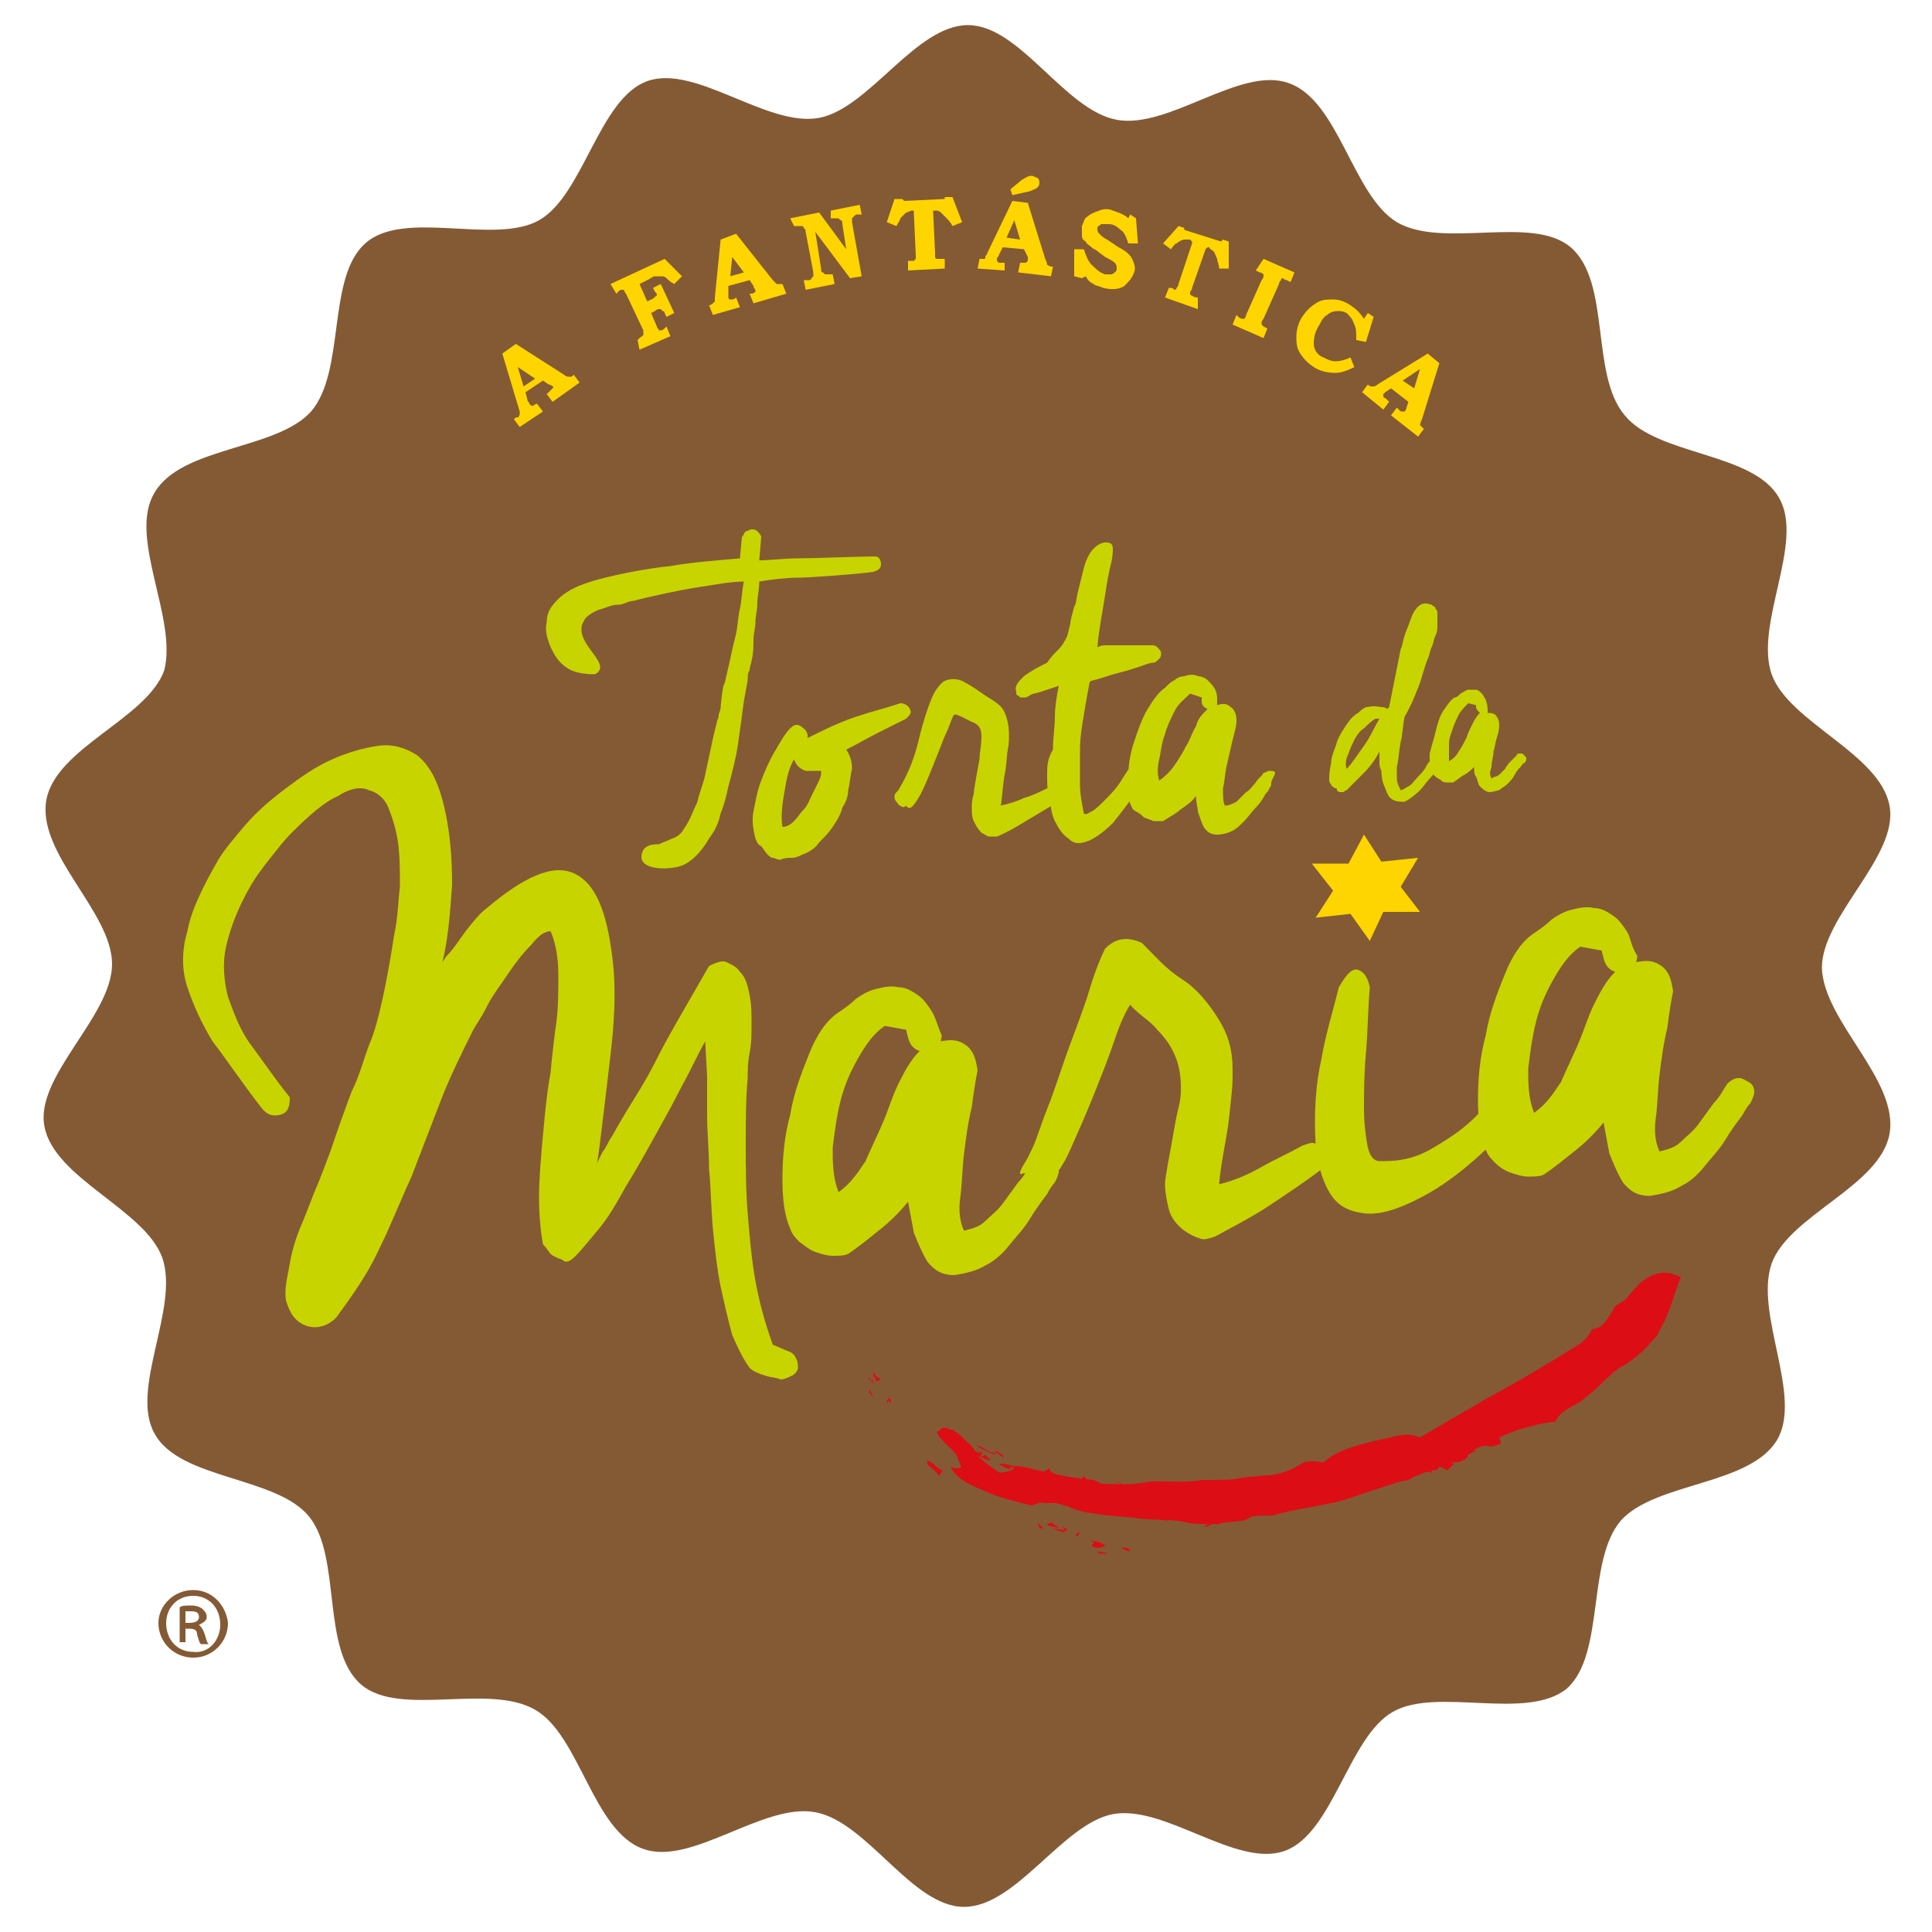 <svg xmlns="http://www.w3.org/2000/svg" xmlns:xlink="http://www.w3.org/1999/xlink" id="Camada_1" x="0px" y="0px" viewBox="0 0 100 100" style="enable-background:new 0 0 100 100;" xml:space="preserve"><style type="text/css">	.st0{fill:#845A35;}	.st1{fill:#C8D400;}	.st2{fill:#DC0D15;}	.st3{fill:#FFD500;}</style><g>	<path class="st0" d="M97.8,58.7c-0.5,2.7-5.2,4.2-6.1,6.7c-0.9,2.6,1.6,6.8,0.3,9.1c-1.4,2.4-6.3,2.2-8.1,4.2  c-1.8,2.1-0.8,6.9-2.8,8.7c-2.1,1.7-6.7-0.1-9,1.2c-2.3,1.3-3.1,6.3-5.6,7.2c-2.5,0.9-6.2-2.4-8.9-1.9c-2.6,0.5-5,4.8-7.7,4.8  c-2.7,0-5-4.4-7.7-4.9c-2.7-0.5-6.4,2.8-8.9,1.9c-2.6-0.9-3.3-5.9-5.6-7.2c-2.4-1.4-7,0.4-9-1.3c-2.1-1.8-1-6.6-2.7-8.7  c-1.7-2.1-6.7-1.9-8-4.3c-1.3-2.3,1.3-6.5,0.4-9.1c-0.9-2.5-5.6-4.1-6.1-6.8c-0.5-2.6,3.5-5.7,3.5-8.4c0-2.7-3.9-5.7-3.4-8.5  c0.5-2.7,5.2-4.2,6.1-6.7C9.2,32,6.6,27.8,8,25.5c1.4-2.4,6.3-2.2,8.1-4.2c1.8-2.1,0.8-6.9,2.8-8.7s6.7,0.1,9-1.2  c2.3-1.3,3.1-6.3,5.6-7.2s6.2,2.4,8.9,1.9c2.6-0.5,5-4.8,7.7-4.8c2.7,0,5,4.4,7.7,4.9c2.7,0.5,6.4-2.8,8.9-1.9  c2.6,0.9,3.3,5.8,5.6,7.2c2.4,1.4,7-0.4,9,1.3c2.1,1.8,1,6.6,2.8,8.7c1.7,2.1,6.7,1.9,8,4.3c1.3,2.3-1.3,6.5-0.4,9.1  c0.9,2.5,5.6,4.1,6.1,6.8c0.5,2.6-3.5,5.7-3.5,8.4C94.4,52.9,98.3,55.9,97.8,58.7"></path>	<path class="st1" d="M79.1,55.3c0.1-0.8,0.2-1.6,0.4-2.4s0.5-1.5,0.9-2.2c0.4-0.7,0.8-1.3,1.4-1.7l1.1,0.2l0.1,0.4  c0.1,0.4,0.3,0.6,0.6,0.7c-0.5,0.5-0.8,1.1-1.1,1.7c-0.3,0.6-0.5,1.3-0.8,2c-0.3,0.7-0.6,1.3-0.9,2c-0.4,0.6-0.8,1.2-1.4,1.6  C79.1,56.8,79.1,56.1,79.1,55.3 M84.2,48.2c-0.2-0.3-0.4-0.6-0.7-0.8c-0.3-0.2-0.6-0.4-1-0.4c-0.4-0.1-0.8,0-1.2,0.1  c-0.4,0.1-0.7,0.3-1,0.5c-0.3,0.3-0.6,0.5-0.9,0.7c-0.6,0.4-1.1,1.1-1.5,2.1c-0.4,1-0.8,2-1,3.2c-0.3,1.1-0.4,2.2-0.4,3.3  c0,1.1,0.1,1.9,0.4,2.6c0.1,0.3,0.3,0.5,0.5,0.7s0.5,0.4,0.8,0.5s0.6,0.2,0.9,0.2c0.3,0,0.6,0,0.8-0.1c0.6-0.4,1.2-0.9,1.7-1.3  c0.5-0.4,1-0.9,1.4-1.4c0.1,0.5,0.2,1.1,0.3,1.6c0.2,0.5,0.4,1,0.7,1.5c0.4,0.5,0.8,0.7,1.4,0.7c0.6-0.1,1.1-0.2,1.6-0.5  c0.4-0.2,0.8-0.5,1.2-1c0.4-0.5,0.8-0.9,1.1-1.4s0.6-0.9,0.9-1.3c0.2-0.4,0.4-0.6,0.4-0.6c0.1-0.2,0.2-0.4,0.2-0.6  c0-0.2-0.1-0.4-0.3-0.5c-0.2-0.1-0.3-0.2-0.5-0.2c-0.2,0-0.4,0.1-0.6,0.3c-0.2,0.3-0.4,0.7-0.7,1c-0.3,0.4-0.5,0.7-0.8,1.1  c-0.3,0.4-0.6,0.6-0.9,0.9c-0.3,0.3-0.7,0.4-1.1,0.5c-0.2-0.4-0.3-1-0.2-1.7c0.1-0.7,0.1-1.5,0.2-2.3s0.2-1.6,0.4-2.4  c0.1-0.8,0.2-1.4,0.3-1.9c-0.1-0.6-0.2-1-0.6-1.3c-0.4-0.3-0.8-0.3-1.3-0.2c0-0.2,0.1-0.3,0-0.4C84.4,48.9,84.4,48.5,84.2,48.2   M68.4,54.8c-0.3,1.3-0.4,2.8-0.3,4.5c0.1,0.9,0.3,1.7,0.7,2.4s1,1,1.8,1.1c0.8,0.1,1.8-0.2,3.1-0.9s2.7-1.8,4.4-3.6  c0.1-0.2,0.2-0.4,0.2-0.6c0-0.2-0.1-0.4-0.2-0.5c-0.1-0.1-0.3-0.2-0.5-0.2c-0.2,0-0.4,0-0.6,0.1c-0.4,0.5-0.8,0.9-1.3,1.3  c-0.5,0.4-1,0.7-1.5,1c-0.5,0.3-1,0.5-1.5,0.6s-0.9,0.1-1.3,0.1v0c-0.3,0-0.5-0.3-0.6-0.7c-0.1-0.5-0.2-1.2-0.2-2  c0-0.8,0-1.8,0.1-2.9c0.1-1.1,0.1-2.2,0.2-3.4c-0.1-0.5-0.3-0.8-0.6-0.9c-0.3-0.1-0.6,0.2-1,0.9C69,52.3,68.6,53.6,68.4,54.8   M55.4,59.5c0.4-0.9,0.8-1.8,1.2-2.8c0.4-1,0.8-2,1.1-2.9c0.3-0.9,0.6-1.5,0.8-1.8c0.4,0.5,1,0.8,1.4,1.3c0.5,0.5,1.1,1.3,1.2,2.5  s-0.1,1.3-0.3,2.5s-0.5,2.6-0.5,3c0,0.4,0.1,0.9,0.2,1.3c0.1,0.4,0.4,0.8,0.8,1.1c0.3,0.2,0.5,0.3,0.8,0.4c0.2,0.1,0.5,0,0.8-0.1  c0.9-0.5,1.9-1,2.8-1.6s1.8-1.2,2.6-1.8c0.2-0.2,0.4-0.3,0.4-0.6c0-0.2,0-0.4-0.1-0.5c-0.1-0.2-0.3-0.3-0.5-0.3  c-0.2-0.1-0.4,0-0.7,0.1c-0.7,0.4-1.4,0.7-2.1,1.1c-0.7,0.4-1.4,0.7-2.2,0.9c0.1-1.2,0.4-2.4,0.5-3.3c0.1-1,0.2-1.6,0.2-2.3  s0-1.3-0.3-2.1c-0.3-0.8-1.3-2.3-2.3-2.9c-0.9-0.6-1.3-1.1-2.1-1.9c-0.7-0.3-1.3-0.3-1.9,0.3c-0.2,0.4-0.5,1.1-0.8,2.1  c-0.3,1-0.7,2-1.1,3.1c-0.4,1.1-0.7,2.1-1.1,3.1c-0.4,1-0.6,1.8-0.9,2.3c-0.1,0.3-0.5,0.8-0.5,1c0,0.2,0.2-0.1,0.3,0.1  c0.1,0.2,0.2,0.3,0.4,0.4c0.2,0.1,0.5,0.2,0.8,0.1C54.7,60.7,55,60.4,55.4,59.5 M43.1,59.4c0.1-0.8,0.2-1.6,0.4-2.4  c0.2-0.8,0.5-1.5,0.9-2.2c0.4-0.7,0.8-1.3,1.4-1.7l1.1,0.2l0.1,0.4c0.1,0.4,0.3,0.6,0.6,0.7c-0.5,0.5-0.8,1.1-1.1,1.7  s-0.5,1.3-0.8,2c-0.3,0.7-0.6,1.3-0.9,2c-0.4,0.6-0.8,1.2-1.4,1.6C43.1,60.9,43.1,60.2,43.1,59.4 M48.2,52.3  c-0.2-0.3-0.4-0.6-0.7-0.8c-0.3-0.2-0.6-0.4-1-0.4c-0.4-0.1-0.8,0-1.2,0.1c-0.4,0.1-0.7,0.3-1,0.5c-0.3,0.3-0.6,0.5-0.9,0.7  c-0.6,0.4-1.1,1.1-1.5,2.1c-0.4,1-0.8,2-1,3.2c-0.3,1.1-0.4,2.2-0.4,3.3s0.1,1.9,0.4,2.6c0.1,0.3,0.3,0.5,0.5,0.7  c0.3,0.2,0.5,0.4,0.8,0.5c0.3,0.1,0.6,0.2,0.9,0.2c0.3,0,0.6,0,0.8-0.1c0.6-0.4,1.2-0.9,1.7-1.3c0.5-0.4,1-0.9,1.4-1.4  c0.1,0.5,0.2,1.1,0.3,1.6c0.2,0.5,0.4,1,0.7,1.5c0.4,0.5,0.8,0.7,1.4,0.7c0.6-0.1,1.1-0.2,1.6-0.5c0.4-0.2,0.8-0.5,1.2-1  c0.4-0.5,0.8-0.9,1.1-1.4c0.3-0.5,0.6-0.9,0.9-1.3c0.2-0.4,0.4-0.6,0.4-0.6c0.1-0.2,0.2-0.4,0.2-0.6c0-0.2-0.1-0.4-0.3-0.5  s-0.3-0.2-0.5-0.2c-0.2,0-0.4,0.1-0.6,0.3c-0.2,0.3-0.4,0.7-0.7,1c-0.3,0.4-0.5,0.7-0.8,1.1c-0.3,0.4-0.6,0.6-0.9,0.9  c-0.3,0.3-0.7,0.4-1.1,0.5c-0.2-0.4-0.3-1-0.2-1.7s0.1-1.5,0.2-2.3c0.1-0.8,0.2-1.6,0.4-2.4c0.1-0.8,0.2-1.4,0.3-1.9  c-0.1-0.6-0.2-1-0.6-1.3c-0.4-0.3-0.8-0.3-1.3-0.2c0-0.2,0.1-0.3,0-0.4C48.5,53,48.4,52.6,48.2,52.3 M13,54.1  c-0.6-0.8-0.9-1.7-1.2-2.5c-0.2-0.8-0.3-1.7-0.1-2.6c0.2-0.9,0.6-2,1.3-3.2c0.3-0.5,0.6-0.9,1-1.4s0.7-0.9,1.1-1.3  c0.9-0.9,1.7-1.6,2.4-1.9c0.6-0.4,1.2-0.5,1.6-0.3c0.4,0.1,0.8,0.4,1,0.9c0.2,0.5,0.4,1.1,0.5,1.8c0.1,0.7,0.1,1.5,0.1,2.3  c-0.1,0.8-0.1,1.6-0.3,2.5c-0.2,1.3-0.4,2.4-0.6,3.3c-0.2,0.9-0.4,1.7-0.7,2.4c-0.3,0.8-0.5,1.6-0.9,2.4c-0.3,0.8-0.7,1.9-1.1,3.1  c-0.2,0.5-0.4,1.1-0.7,1.8c-0.3,0.7-0.5,1.3-0.8,2c-0.3,0.7-0.5,1.4-0.6,2s-0.3,1.3-0.2,1.9c0.2,0.7,0.5,1.1,1,1.3  c0.5,0.2,1.1,0.1,1.6-0.4c0.8-1.1,1.6-2.2,2.2-3.5c0.6-1.2,1.1-2.5,1.7-3.8c0.5-1.3,1-2.6,1.5-3.9c0.5-1.3,1.1-2.5,1.7-3.7  c0.1-0.2,0.4-0.6,0.7-1.2c0.3-0.6,0.7-1.1,1.1-1.7c0.4-0.6,0.8-1.1,1.2-1.5c0.4-0.5,0.7-0.7,1-0.7c0.3,0.7,0.4,1.5,0.4,2.3  s0,1.6-0.1,2.4c-0.1,0.7-0.2,1.5-0.3,2.6c-0.2,1.1-0.3,2.2-0.4,3.3c-0.1,1.1-0.2,2.2-0.2,3.2c0,1,0.1,1.8,0.2,2.4  c0.2,0.2,0.3,0.4,0.4,0.5c0.1,0.1,0.3,0.2,0.6,0.3c0.2,0.2,0.4,0.1,0.7-0.2s0.7-0.8,1.2-1.4c0.5-0.6,0.9-1.3,1.4-2.2  c0.5-0.8,1-1.7,1.5-2.6c0.5-0.9,1-1.8,1.4-2.6c0.5-0.9,0.8-1.6,1.2-2.3l0.1,1.8c0,0.5,0,1.2,0,2.1c0,0.8,0.1,1.7,0.1,2.7  c0.1,1,0.1,2,0.2,3.1c0.1,1,0.2,2,0.4,3c0.2,0.9,0.4,1.8,0.6,2.5c0.3,0.7,0.6,1.3,0.9,1.7c0.2,0.2,0.5,0.3,0.8,0.4  c0.3,0.1,0.6,0.1,0.8,0.2c0.2,0,0.4-0.1,0.6-0.2s0.3-0.3,0.3-0.4c0-0.2,0-0.3-0.1-0.5c-0.1-0.2-0.2-0.3-0.5-0.4L40,69.6  c-0.4-1.1-0.7-2.2-0.9-3.3s-0.3-2.3-0.4-3.5s-0.1-2.4-0.1-3.6c0-1.2,0-2.3,0.1-3.4c0-0.4,0-0.8,0.1-1.3c0.1-0.5,0.1-1,0.1-1.5  s0-1-0.1-1.5c-0.1-0.5-0.2-0.9-0.5-1.2c-0.2-0.3-0.5-0.4-0.7-0.5c-0.2-0.1-0.5,0-0.9,0.2c-1.2,2.1-2.1,3.6-2.7,4.8  c-0.6,1.2-1.2,2.1-1.5,2.6s-0.6,1-0.7,1.2c-0.1,0.2-0.2,0.3-0.3,0.5c-0.1,0.2-0.2,0.4-0.3,0.5c-0.1,0.2-0.2,0.4-0.3,0.6l0.1-0.6  c0.2-1.6,0.4-3.3,0.6-5c0.2-1.7,0.3-3.4,0.1-5c-0.3-2.5-0.9-3.9-2-4.4c-1.1-0.5-2.6,0.2-4.5,1.8c-0.4,0.3-0.7,0.7-1.1,1.2  c-0.3,0.4-0.6,0.9-1,1.3l-0.2,0.3c0.3-1.2,0.4-2.6,0.5-4c0-1.4-0.1-2.9-0.5-4.4c-0.3-1.1-0.7-1.8-1.3-2.3c-0.6-0.4-1.3-0.6-2-0.5  c-0.7,0.1-1.5,0.3-2.4,0.7s-1.6,0.9-2.4,1.5c-0.8,0.6-1.5,1.2-2.1,1.9c-0.6,0.7-1.1,1.3-1.4,1.8c-0.8,1.4-1.4,2.6-1.6,3.7  c-0.3,1-0.3,2,0,2.9s0.7,1.8,1.3,2.8c0.7,0.9,1.5,2.1,2.5,3.4c0.3,0.4,0.6,0.5,1,0.4s0.5-0.4,0.5-0.9C14.2,55.8,13.6,54.9,13,54.1"></path>	<path class="st2" d="M49.7,75.8c-0.1-0.2-0.1-0.3-0.2-0.5c-0.3-0.4-1-0.9-1-1.2c0.1-0.1,0.7-0.1,0.8-0.1c0.5,0.3,0.8,0.7,1.1,1.1  c0.3,0.4,0.7,0.7,1.3,1.1c0.1,0.1,0.5-0.1,0.9-0.1c0,0-0.1-0.1-0.2-0.2c0.6-0.1,1.3,0.3,2,0.3c-0.1-0.1-0.1-0.1-0.2-0.2  c0.4,0.5,1.6,0.5,2.4,0.6c0.2,0.1,0.3,0.1,0.4,0.2c0.7,0,1.5,0.1,2.4-0.1c0.7-0.1,1.8,0.1,2.8-0.1c0.8,0,1.8,0,2.6-0.1  c0.9-0.1,1.7-0.2,2.5-0.7c0.2-0.2,0.7-0.2,1.2-0.1c0.8-0.8,2.6-1.1,3.9-1.4c0.5-0.1,0.8,0,1.1,0.1c1.2-0.7,2.4-1.4,3.6-2.1  c1.5-0.8,3-1.7,4.6-2.7c0.2-0.1,0.6-0.5,0.7-0.8l0.4-0.1c0.8-0.7,1.4-1.6,2.1-2.3c1-0.8,1.6-0.5,2.1-0.3c-0.3,0.7-0.5,1.6-0.9,2.4  s-1.1,1.6-2.1,2.2c-0.6,0.3-1.2,1.1-1.9,1.6c-0.5,0.5-1.3,0.6-1.6,1.3c-0.5,0-1.2,0.2-1.9,0.4c-0.8,0.3-1.6,0.6-2.2,1  c-0.1,0,0-0.1-0.2-0.1c-0.9,0.6-1.9,1.1-2.9,1.5c-1.1,0.4-2.2,0.7-3.3,1.1c-1.1,0.4-2.5,0.5-4,0.9c-0.1,0.1-0.8,0-1.2,0.1l-0.4,0.2  c-1,0.1-2.2,0.3-3,0.1c-0.9-0.2-1.7-0.1-2.4-0.2c-0.6-0.1-1.3-0.1-2-0.2c-0.7-0.1-1.4-0.2-1.8-0.5c-0.1-0.1-0.5-0.1-0.7-0.1  L54,77.8c-0.3-0.1-0.5,0.2-0.7,0.1c-0.8-0.2-1.7-0.4-2.5-0.8c-0.8-0.3-1.4-0.7-1.6-1.2C49.3,76,49.9,76.1,49.7,75.8"></path>	<path class="st2" d="M45.3,71.5c0.1,0,0-0.2-0.1-0.3c0,0.2-0.1,0.3,0.1,0.5c-0.1-0.1-0.2-0.2-0.2-0.3c-0.3,0,0.2,0.3,0,0.2  c-0.1-0.2-0.2-0.3-0.1-0.3c0,0.1,0.1,0.1,0.1,0.2c0.1-0.1,0.1-0.3,0.1-0.5c0.1,0.2,0.2,0.3,0.4,0.4C45.4,71.5,45.3,71.5,45.3,71.5"></path>	<path class="st2" d="M46.1,72.6L46,72.5c-0.1,0.1-0.1,0.2,0,0.3c-0.3-0.5,0.2-0.3,0-0.6C46,72.3,46.2,72.6,46.1,72.6"></path>	<path class="st2" d="M45.2,72.5c0-0.3-0.3-0.4-0.2-0.6C45.1,72.1,45.2,72.3,45.2,72.5L45.2,72.5z"></path>	<path class="st2" d="M49,74.8c0.2,0,0.1,0,0.4,0.2L49,74.8L49,74.8z"></path>	<path class="st2" d="M58.4,77c-0.3-0.2-0.5-0.3-0.9-0.4C57.9,76.7,58.3,77,58.4,77"></path>	<path class="st2" d="M62.8,77.8c0,0.1,0.1,0.1-0.1,0.2c-0.1,0,0-0.3-0.3-0.1L62.8,77.8z"></path>	<path class="st2" d="M63.2,78.2l0.2,0.1C63.4,78.3,63.3,78.2,63.2,78.2"></path>	<path class="st2" d="M51.5,75.1L51.5,75.1c0.1,0.1,0.1,0.1,0.1,0.1C51.5,75.2,51.5,75.2,51.5,75.1"></path>	<path class="st2" d="M52,75.4c-0.1-0.1-0.3-0.2-0.4-0.3c-0.1,0-0.1,0-0.1,0C51.8,75.3,51.7,75.4,52,75.4"></path>	<path class="st2" d="M51.5,75.3l0-0.1c-0.4,0-0.5-0.3-1-0.4C50.8,75,51.2,75.2,51.5,75.3"></path>	<path class="st2" d="M51,75.3l-0.2,0.1c-0.1-0.1-0.1-0.2-0.1-0.2l-0.3-0.1c-0.2,0.1,0.7,0.5,0.9,0.5L51,75.3z"></path>	<polyline class="st2" points="47.9,75.6 47.9,75.6 47.9,75.6 47.9,75.6  "></polyline>	<path class="st2" d="M48.6,76.4l0.2-0.3c-0.4-0.1-0.4-0.4-0.8-0.5l0,0C47.9,75.9,48.4,76,48.6,76.4"></path>	<path class="st2" d="M52.5,75.9c-0.4-0.1-0.6-0.2-0.8-0.1c0.2,0.1,0.4,0.2,0.7,0.3C52.1,75.9,52.4,76,52.5,75.9"></path>	<path class="st2" d="M53,76.6l-0.3-0.1l0.1,0.1C52.8,76.6,52.8,76.6,53,76.6"></path>	<path class="st2" d="M52.7,76.6c0,0.1,0,0.1,0.1,0.1L52.7,76.6z"></path>	<path class="st2" d="M52,76.7c0.2,0.3,0.2,0,0.6,0.2C52.7,76.6,52.2,76.7,52,76.7"></path>	<polygon class="st2" points="53.6,77.1 53.7,77.3 53.8,77.1  "></polygon>	<polygon class="st2" points="53.8,79.1 54,79.1 53.7,78.8  "></polygon>	<path class="st2" d="M55.1,79.2l-0.7-0.1l0.6,0.2c0.4-0.1,0.2-0.2-0.1-0.3C55.1,79.1,55.1,79.2,55.1,79.2"></path>	<path class="st2" d="M54.4,78.8l-0.2,0.1c0,0.1,0.3,0.1,0.6,0.2C54.6,78.9,54.4,78.8,54.4,78.8"></path>	<path class="st2" d="M54.8,79l0.2,0.1C54.9,79.1,54.9,79,54.8,79"></path>	<path class="st2" d="M59.8,78l-0.6-0.1C59.4,78,59.6,78,59.8,78"></path>	<path class="st2" d="M55.7,79.5l0.1,0l0.1-0.2C55.6,79.4,55.7,79.5,55.7,79.5"></path>	<path class="st2" d="M56.5,80c0.2,0.2,0.6,0.1,0.7,0c-0.2-0.2-0.5-0.2-0.8-0.3C56.8,79.9,56.5,79.9,56.5,80"></path>	<path class="st2" d="M57.4,80.4l-0.6-0.1C56.9,80.5,57.1,80.4,57.4,80.4"></path>	<path class="st2" d="M58.4,80.3c0.1,0,0-0.1,0.1-0.1c-0.1-0.1-0.3-0.1-0.5-0.1L58.4,80.3z"></path>	<path class="st2" d="M53.3,77.6c0.2,0,0.3,0.1,0.5,0.1l-0.7-0.3C53.2,77.5,53.3,77.6,53.3,77.6"></path>	<path class="st2" d="M83.6,67.6c-0.2,0.4-0.5,0.8-0.8,1.2c-0.4,0.4-0.8,0.8-1.1,1c-1,0.7-2.2,1.9-3.5,2.7l0-0.1  c-1.1,0.5-2.4,1.3-3.6,1.8l0.1,0.1c0.2-0.1,0.5-0.2,0.4,0c-0.3,0.1-0.7,0.2-0.8,0.1l-0.2,0.2c-0.2,0-0.2-0.4-0.6-0.1  c-0.2,0.5-1.2,0.1-1.1,0.6c-0.3-0.2-0.7,0.2-0.9,0.2l0.2,0.2c-0.5,0.1-1.1-0.1-1.3,0c-0.6,0.2-1.5,0.4-2.2,0.7  C68,75.9,69,76,68.5,75.8c-0.6,0.4-1.4,0.5-2.3,0.5c-0.8,0.1-1.7,0.1-2.5,0.3c0.1,0,0.2,0,0.1,0.1c-0.3-0.2-0.7,0.1-1.3,0  c0.1,0.2,0.8,0.1,1,0.1c-0.1,0.4-0.1-0.1-0.8,0.1c0.1,0,0.2,0.1,0.1,0.1c-0.6,0.1-0.3-0.2-0.8-0.1l0.3,0.1c-0.5,0-0.2,0.1-0.7,0.2  c0.1-0.2-0.2-0.4-0.3-0.4c-0.1,0.1-0.6,0.1-0.5,0.3c-0.7-0.4-0.9,0.1-1.5-0.3c-0.3,0.2,0.3,0.2,0.2,0.4c-0.7,0.1-0.2-0.2-0.4-0.3  c-0.2,0.1-1.1,0.1-1.4-0.1l0,0.2c-0.5-0.2-1.5-0.3-1.6-0.6c-0.3,0.2,0.2,0.3,0.6,0.3c0.1,0.1-0.3,0.2-0.5,0.1  c0.1,0,0.1,0.1,0.2,0.1c0,0.2-0.3,0-0.4,0.1c-0.7-0.1,0.3-0.1,0-0.2c-0.3,0-0.9-0.1-0.6,0.2c-0.5-0.1-0.2-0.3-0.4-0.4  c0.4,0.2,0.6-0.1,0.9,0.1c0.1-0.1,0.1-0.1-0.1-0.2c-0.5,0-1.3-0.3-1.3-0.1L54.3,76L54,76.2L54,76.1c0.2,0.3,0.6,0.5,0.7,0.7  c0,0.1-0.3,0-0.4,0l-0.1-0.2c-0.4-0.1-0.4,0.3-0.9,0.1c0.4-0.2-0.5-0.5-0.8-0.7c-0.5,0.3,0,0.3-0.5,0.6c-0.4-0.1-1-0.2-1.4-0.5  c1.1,0.4-0.4-0.5,0.5-0.3c-0.2-0.1-0.3-0.1-0.5-0.2c0-0.4,0.3-0.2,0.2-0.5l-0.2,0.2c-0.2-0.3-0.3-0.5-0.7-0.8  c-0.1,0.1-0.4,0.1-0.5-0.1c0-0.2,0-0.3-0.4-0.5c-0.5,0-0.4,0.2-0.1,0.5c0.3,0.3,0.7,0.6,0.7,0.8c0.6,0.3,0.8,0.7,1.1,1.1  c0.3,0.4,0.6,0.8,1.5,1.2c0.3-0.1,0.2-0.1,0.7-0.1c0.4-0.3-0.7-0.5-0.9-0.8c0.2,0,0.3,0,0.5,0.1l-0.1-0.3c0.8,0.1,0.3,0.5,1.1,0.5  l-0.2,0h0.4l-0.1-0.1c0.3,0,0.4-0.1,0.7,0L54,77.2c0.2-0.1,0.2,0.2,0.6,0.2c-0.2,0.1-0.3,0.2-0.4,0.2c0.4,0.2,0.8,0.3,1.2,0.4  c1.4,0.1,2.7,0.3,4,0.5c-0.1,0-0.1-0.1-0.2-0.1c0.2-0.1,0.4,0.1,0.5,0.2l0.7,0.1c0.5-0.1,1-0.1,1.6-0.1c0,0.1,0,0.2-0.1,0.2  c0.2,0,0.4-0.1,0.2-0.2c0.4-0.1,0.6,0.1,0.9,0.1l-0.7,0.3c0.3,0.1,0.3-0.2,0.7-0.1c0.6-0.1-0.3-0.2-0.2-0.4h0.3L62.9,78  c0.5,0,0.8,0.2,1.1,0.4l-0.4-0.1c-0.1,0.3,0.7,0,0.8,0.1l-0.1,0c0.6-0.1-0.2-0.1,0.3-0.2l0.7,0.2l-0.2-0.2c0.4-0.2,1.3,0,2-0.1  c0.4,0,0.9-0.3,1.4-0.4c-0.1,0-0.3,0-0.3-0.1c0.3-0.1,0.9-0.2,0.8,0.1l0.4-0.3c0.2-0.1,0.3,0,0.4,0l-0.1-0.1l0.5-0.2  c0,0.1,0.2,0.1-0.1,0.2c0.6,0.1,1.2-0.5,2.1-0.7l-0.2,0.2c0.5-0.3,0.6,0,1.1-0.3L73,76.4c0.4-0.2,1.2-0.3,1.1-0.1  c-0.1-0.4,0.3,0,0.4-0.4l0.4,0.2c0.2-0.2,0.5-0.3,0.2-0.4c0.5,0,0.8-0.1,0.9-0.4l0,0l0,0l0,0c0.1-0.1,0.5-0.2,0.3-0.3  c0.9-0.4,0.6,0.1,1.4-0.3l-0.1-0.3c0.7-0.3,1.2-0.8,1.6-1.2l0.2,0.2c0.3-0.2-0.2-0.2,0.3-0.5c0.1,0,0.2,0,0.2,0.1  c0.5-0.3,1.2-0.6,1.9-1.1c0,0-0.1,0.1-0.1,0.2c0.3-0.2,0.7-0.6,1-0.9c1-0.3,2.2-1.1,3.1-2.1c0.4-1.1,0.4-2,0-2.5  C85.6,66.5,84.7,66.9,83.6,67.6"></path>	<polygon class="st3" points="73.5,47.2 72.5,45.9 73.4,44.4 71.5,44.6 70.6,43.2 69.8,44.7 67.9,44.7 69,46.1 68.1,47.5 69.9,47.3   70.9,48.7 71.6,47.2  "></polygon>	<g>		<path class="st3" d="M26,18.3l0.7-0.5l2.5,1.6c0.1,0.1,0.2,0.1,0.3,0.1c0.1,0,0.1,0,0.2-0.1l0.3,0.4l-1.4,1l-0.3-0.4l0.1-0.1   c0.1-0.1,0.1-0.1,0.2-0.2s0-0.1,0-0.1c0,0-0.1-0.1-0.2-0.1l-0.3-0.2l-0.9,0.6l0.1,0.4c0,0.1,0.1,0.1,0.1,0.2c0,0,0,0,0.1,0.1   c0,0,0.1,0,0.1,0s0.1-0.1,0.2-0.1l0.3,0.4l-1.2,0.8l-0.3-0.4c0.1-0.1,0.1-0.1,0.2-0.1s0-0.1,0.1-0.1c0-0.1,0-0.1,0-0.2L26,18.3z    M27.1,20l0.6-0.4l-0.9-0.6L27.1,20z"></path>	</g>	<g>		<path class="st3" d="M31.6,14.7l2.8-1.3l0.9,0.9l-0.4,0.4c-0.2-0.1-0.3-0.2-0.4-0.3s-0.2-0.1-0.3-0.1c-0.1,0-0.2,0-0.3,0   c-0.1,0-0.2,0.1-0.4,0.2l-0.4,0.2l0.4,0.9l0.2-0.1c0.1,0,0.1-0.1,0.2-0.1c0-0.1,0.1-0.1,0.1-0.1c0-0.1,0-0.1-0.1-0.2l-0.1-0.2   l0.4-0.2l0.7,1.5l-0.4,0.2l-0.1-0.2c0-0.1-0.1-0.1-0.1-0.1c0,0-0.1-0.1-0.1-0.1c0,0-0.1,0-0.1,0c0,0-0.1,0-0.2,0.1l-0.2,0.1   l0.3,0.7c0,0.1,0.1,0.1,0.1,0.2c0,0,0.1,0,0.1,0s0.1,0,0.2-0.1l0.1-0.1l0.2,0.5l-1.6,0.7L33,17.6l0.1-0.1c0.1-0.1,0.2-0.1,0.2-0.2   s0-0.1,0-0.2l-0.9-1.9c-0.1-0.1-0.1-0.2-0.1-0.2c0,0-0.1,0-0.1,0c-0.1,0-0.1,0-0.2,0.1l-0.1,0.1L31.6,14.7z"></path>	</g>	<g>		<path class="st3" d="M37.3,12.4l0.8-0.3l1.9,2.4c0.1,0.1,0.2,0.2,0.2,0.2s0.2,0,0.3,0l0.2,0.5L39,15.7l-0.2-0.5l0.1,0   c0.1,0,0.2-0.1,0.2-0.1c0,0,0-0.1,0-0.1c0,0-0.1-0.1-0.1-0.2l-0.2-0.3l-1.1,0.3l0,0.4c0,0.1,0,0.1,0,0.2c0,0,0,0.1,0.1,0.1   c0,0,0.1,0,0.1,0c0,0,0.1,0,0.2-0.1l0.2,0.5l-1.4,0.4l-0.2-0.5c0.1,0,0.2-0.1,0.2-0.1c0,0,0.1-0.1,0.1-0.1c0-0.1,0-0.1,0-0.2   L37.3,12.4z M37.8,14.3l0.7-0.2l-0.6-0.8L37.8,14.3z"></path>	</g>	<g>		<path class="st3" d="M40.9,11.3l1.5-0.3l1.4,1.9l-0.2-1.3c0-0.1,0-0.2-0.1-0.2c0,0-0.1-0.1-0.1-0.1c0,0-0.1,0-0.2,0l-0.2,0   L43,10.9l1.5-0.3l0.1,0.5l-0.2,0c-0.1,0-0.1,0-0.2,0.1c0,0-0.1,0.1-0.1,0.1c0,0.1,0,0.1,0,0.2l0.5,2.8L44,14.4L42.2,12l0.3,1.9   c0,0.1,0,0.2,0.1,0.2c0,0,0.1,0.1,0.1,0.1s0.1,0,0.2,0l0.2,0l0.1,0.5l-1.5,0.3l-0.1-0.5l0.2,0c0.1,0,0.2,0,0.2-0.1   c0,0,0.1-0.1,0.1-0.1c0,0,0-0.1,0-0.2l-0.4-2.1c0-0.1,0-0.1-0.1-0.2c0-0.1-0.1-0.1-0.1-0.1c0,0-0.1,0-0.2,0l-0.2,0L40.9,11.3z"></path>	</g>	<g>		<path class="st3" d="M46.3,10.3l0.4,0l0.1,0.1l2.1-0.1l0-0.1l0.4,0l0.5,1.3l-0.5,0.2c-0.1-0.2-0.2-0.3-0.3-0.4   c-0.1-0.1-0.2-0.2-0.3-0.3c-0.1-0.1-0.2-0.1-0.3-0.1c-0.1,0-0.1,0-0.1,0c0,0,0,0.1,0,0.1l0.1,2.1c0,0.1,0,0.2,0,0.2   c0,0,0,0.1,0.1,0.1c0,0,0.1,0,0.1,0s0.1,0,0.3,0l0,0.5L47,14l0-0.5h0.1c0.1,0,0.2,0,0.2,0c0,0,0.1-0.1,0.1-0.1c0,0,0-0.1,0-0.2   L47.3,11c0-0.1,0-0.1,0-0.1s-0.1,0-0.1,0c-0.1,0-0.2,0.1-0.3,0.1c-0.1,0.1-0.2,0.2-0.3,0.3c0,0.1-0.1,0.2-0.2,0.4l-0.5-0.2   L46.3,10.3z"></path>	</g>	<g>		<path class="st3" d="M52.4,10.4l0.8,0.1l0.9,2.9c0.1,0.2,0.1,0.3,0.1,0.3s0.1,0.1,0.3,0.1l-0.1,0.5l-1.7-0.2l0.1-0.5h0.1   c0.1,0,0.2,0,0.2,0s0.1-0.1,0.1-0.1c0,0,0-0.1,0-0.2L53,12.9l-1.1-0.1l-0.2,0.4c0,0.1-0.1,0.1-0.1,0.2s0,0.1,0,0.1   c0,0,0.1,0.1,0.1,0.1c0,0,0.1,0,0.3,0L52,14l-1.4-0.1l0.1-0.5c0.1,0,0.2,0,0.2,0c0.1,0,0.1,0,0.1-0.1s0.1-0.1,0.1-0.2L52.4,10.4z    M52.1,12.3l0.7,0.1l-0.3-1L52.1,12.3z M52.4,10.1l-0.1-0.3l0.6-0.5c0.2-0.1,0.3-0.2,0.5-0.2c0.1,0,0.2,0.1,0.3,0.1   c0.1,0.1,0.1,0.2,0.1,0.3c0,0.1-0.1,0.2-0.1,0.2c-0.1,0.1-0.2,0.1-0.4,0.2L52.4,10.1z"></path>	</g>	<g>		<path class="st3" d="M58.8,11.3l0.1,1.3l-0.5,0c-0.1-0.3-0.2-0.6-0.4-0.7c-0.2-0.2-0.4-0.3-0.6-0.3c-0.2,0-0.3,0-0.4,0   c-0.1,0.1-0.2,0.1-0.2,0.2c0,0.1,0,0.2,0.1,0.3c0.1,0.1,0.2,0.2,0.4,0.3l0.6,0.4c0.4,0.2,0.6,0.4,0.7,0.6c0.1,0.2,0.2,0.5,0.1,0.7   c-0.1,0.3-0.3,0.5-0.5,0.7c-0.3,0.2-0.7,0.2-1.1,0.1c-0.2-0.1-0.4-0.1-0.5-0.2c-0.2-0.1-0.3-0.2-0.4-0.4L56,14.4l-0.4-0.1l0-1.4   l0.5,0c0.1,0.3,0.2,0.6,0.4,0.8c0.2,0.2,0.4,0.4,0.7,0.5c0.1,0,0.2,0,0.3,0c0.1,0,0.2-0.1,0.2-0.1c0.1-0.1,0.1-0.1,0.1-0.2   c0-0.1,0-0.2-0.1-0.3c-0.1-0.1-0.3-0.2-0.5-0.3L56.8,13c-0.1-0.1-0.2-0.1-0.3-0.2c-0.1-0.1-0.3-0.2-0.3-0.3   C56,12.4,56,12.3,56,12.1c0-0.1,0-0.3,0-0.4c0.1-0.2,0.1-0.4,0.3-0.5c0.1-0.1,0.3-0.2,0.6-0.3c0.2-0.1,0.5-0.1,0.7,0   c0.3,0.1,0.6,0.2,0.8,0.4l0.1-0.2L58.8,11.3z"></path>	</g>	<g>		<path class="st3" d="M61,11.7l0.3,0.1v0.1l1.9,0.6l0.1-0.1l0.3,0.1l0,1.4h-0.5c0-0.2-0.1-0.4-0.1-0.5c-0.1-0.2-0.1-0.3-0.2-0.4   c-0.1-0.1-0.2-0.1-0.2-0.2c-0.1,0-0.1,0-0.1,0c0,0-0.1,0.1-0.1,0.1l-0.7,2c0,0.1-0.1,0.2-0.1,0.2s0,0.1,0,0.1c0,0,0,0.1,0.1,0.1   c0,0,0.1,0.1,0.3,0.1L62,16l-1.7-0.6l0.2-0.5l0.1,0c0.1,0,0.2,0.1,0.2,0.1c0,0,0.1,0,0.1-0.1c0,0,0.1-0.1,0.1-0.2l0.7-2.1   c0-0.1,0-0.1,0-0.1c0,0,0,0-0.1-0.1c-0.1,0-0.2,0-0.3,0c-0.1,0-0.3,0.1-0.4,0.2c-0.1,0-0.2,0.2-0.3,0.3l-0.4-0.3L61,11.7z"></path>	</g>	<g>		<path class="st3" d="M65.4,13.4l1.6,0.7l-0.2,0.5l-0.2-0.1c-0.1,0-0.2-0.1-0.2-0.1s-0.1,0-0.1,0.1c0,0-0.1,0.1-0.1,0.2l-0.8,1.8   c-0.1,0.1-0.1,0.2-0.1,0.2s0,0.1,0,0.1c0,0,0.1,0.1,0.1,0.1l0.2,0.1l-0.2,0.5l-1.6-0.7l0.2-0.5l0.1,0.1c0.1,0.1,0.2,0.1,0.2,0.1   c0.1,0,0.1,0,0.1,0s0.1-0.1,0.1-0.2l0.8-1.8c0.1-0.1,0.1-0.2,0.1-0.2s0-0.1,0-0.1c0,0-0.1-0.1-0.2-0.1l-0.2-0.1L65.4,13.4z"></path>	</g>	<g>		<path class="st3" d="M70.8,16.2l0.3,0.2l-0.4,1.3l-0.5-0.1c0-0.4,0-0.6-0.1-0.8c-0.1-0.3-0.2-0.4-0.4-0.6   c-0.2-0.1-0.3-0.1-0.5-0.1s-0.4,0.1-0.5,0.2c-0.2,0.1-0.3,0.3-0.4,0.5c-0.2,0.3-0.3,0.6-0.3,1c0,0.3,0.2,0.6,0.5,0.7   c0.2,0.1,0.4,0.2,0.6,0.2c0.3,0,0.6-0.1,0.8-0.2l0.2,0.5c-0.4,0.2-0.7,0.3-1,0.3c-0.4,0-0.8-0.1-1.1-0.3c-0.3-0.2-0.5-0.4-0.7-0.7   c-0.2-0.3-0.2-0.6-0.2-0.9s0.1-0.7,0.3-1c0.2-0.3,0.4-0.5,0.7-0.7c0.3-0.2,0.6-0.2,0.9-0.2s0.6,0.1,0.9,0.3   c0.3,0.2,0.5,0.4,0.7,0.7L70.8,16.2z"></path>	</g>	<g>		<path class="st3" d="M73.9,18.3l0.6,0.5l-0.9,2.9c-0.1,0.2-0.1,0.3-0.1,0.3s0.1,0.1,0.2,0.2l-0.3,0.4l-1.4-1.1l0.3-0.4l0.1,0.1   c0.1,0.1,0.1,0.1,0.2,0.1s0.1,0,0.1,0s0.1-0.1,0.1-0.2l0.1-0.3l-0.9-0.7l-0.3,0.2c-0.1,0.1-0.1,0.1-0.1,0.1c0,0,0,0.1,0,0.1   s0,0.1,0.1,0.1c0,0,0.1,0.1,0.2,0.2l-0.3,0.4l-1.1-0.9l0.3-0.4c0.1,0.1,0.1,0.1,0.2,0.1c0.1,0,0.1,0,0.1,0s0.1,0,0.2-0.1   L73.9,18.3z M72.6,19.7l0.6,0.4l0.3-1L72.6,19.7z"></path>	</g>	<path class="st1" d="M60,39.3c0.1-0.4,0.1-0.8,0.3-1.3c0.1-0.4,0.3-0.8,0.5-1.2c0.2-0.4,0.5-0.6,0.8-0.9l0.6,0.2l0,0.2  c0,0.2,0.1,0.3,0.3,0.4c-0.3,0.3-0.5,0.5-0.6,0.9c-0.2,0.3-0.3,0.7-0.5,1c-0.2,0.4-0.4,0.7-0.6,1c-0.2,0.3-0.5,0.6-0.8,0.8  C59.9,40.1,59.9,39.7,60,39.3 M62.9,35.7c-0.1-0.2-0.2-0.3-0.4-0.5C62.4,35.1,62.2,35,62,35c-0.2-0.1-0.4-0.1-0.7,0  c-0.2,0-0.4,0.1-0.5,0.2c-0.2,0.1-0.3,0.2-0.5,0.4c-0.3,0.2-0.6,0.6-0.9,1.1c-0.3,0.5-0.5,1.1-0.7,1.7c-0.2,0.6-0.3,1.2-0.3,1.8  c-0.1,0.6,0,1.1,0.1,1.4c0.1,0.2,0.1,0.3,0.3,0.4s0.3,0.2,0.4,0.3c0.2,0.1,0.3,0.1,0.5,0.2c0.2,0,0.3,0,0.5,0  c0.3-0.2,0.7-0.4,0.9-0.6c0.3-0.2,0.6-0.4,0.8-0.7c0,0.3,0.1,0.6,0.1,0.8c0.1,0.3,0.2,0.6,0.3,0.8c0.2,0.3,0.4,0.4,0.7,0.4  c0.3,0,0.6-0.1,0.8-0.2c0.2-0.1,0.4-0.3,0.6-0.5c0.2-0.2,0.4-0.5,0.6-0.7c0.2-0.2,0.4-0.5,0.5-0.7c0.2-0.2,0.2-0.3,0.2-0.3  c0.1-0.1,0.1-0.2,0.1-0.3S66,40.1,66,40s-0.2-0.1-0.3-0.1c-0.1,0-0.2,0.1-0.3,0.1c-0.1,0.2-0.3,0.3-0.4,0.5  c-0.2,0.2-0.3,0.4-0.5,0.5c-0.2,0.2-0.3,0.3-0.5,0.5c-0.2,0.1-0.4,0.2-0.6,0.2c-0.1-0.2-0.1-0.5-0.1-0.9c0.1-0.4,0.1-0.8,0.2-1.2  c0.1-0.4,0.2-0.9,0.3-1.3c0.1-0.4,0.2-0.7,0.2-1c0-0.3-0.1-0.6-0.3-0.7c-0.2-0.2-0.4-0.2-0.7-0.1c0-0.1,0-0.2,0-0.2  C63,36.1,63,35.9,62.9,35.7 M54.2,40.1c0,0.4,0,0.8,0.1,1.2c0.1,0.4,0.1,0.8,0.3,1.2c0.2,0.4,0.4,0.7,0.7,0.9  c0.3,0.3,0.6,0.3,1.1,0.1c0.4-0.2,0.8-0.5,1.2-0.9c0.4-0.5,0.8-1,1.2-1.6c0.4-0.6,0.7-1.2,0.9-1.7c0.1-0.1,0.1-0.2,0.1-0.3  s-0.1-0.2-0.1-0.3s-0.2-0.1-0.3-0.1c-0.1,0-0.2,0.1-0.3,0.1c-0.3,0.6-0.7,1.1-1,1.6c-0.3,0.5-0.6,0.8-0.9,1.1  c-0.3,0.3-0.5,0.5-0.7,0.6c-0.2,0.1-0.3,0.2-0.4,0.1c-0.1-0.5-0.2-1-0.2-1.5s0-1.2,0-1.8c0-0.6,0.1-1.2,0.2-1.8  c0.1-0.6,0.2-1.2,0.3-1.7c0.1-0.1,0.3-0.1,0.6-0.2c0.3-0.1,0.6-0.2,1-0.3c0.4-0.1,0.7-0.2,1-0.3c0.3-0.1,0.5-0.2,0.7-0.2  c0.1,0,0.2-0.1,0.3-0.2s0.1-0.2,0.1-0.3c0-0.1-0.1-0.2-0.2-0.3s-0.2-0.1-0.3-0.1c-0.4,0-0.7,0-0.9,0c-0.3,0-0.6,0-0.9,0  c-0.2,0-0.3,0-0.5,0s-0.3,0-0.5,0.1c0.1-1.1,0.3-2,0.4-2.7s0.2-1.2,0.3-1.6c0.1-0.4,0.1-0.7,0.1-0.8c0-0.2-0.1-0.3-0.2-0.3  c-0.3-0.1-0.6,0.1-0.8,0.3s-0.4,0.6-0.5,1c-0.1,0.4-0.2,0.8-0.3,1.2s-0.1,0.7-0.2,0.8c-0.1,0.4-0.2,0.7-0.2,0.9  c-0.1,0.3-0.1,0.5-0.2,0.7c-0.1,0.2-0.2,0.4-0.4,0.6c-0.2,0.2-0.4,0.4-0.6,0.7c-0.4,0.2-0.8,0.4-1.2,0.7c-0.3,0.3-0.5,0.5-0.4,0.8  c0,0.1,0,0.2,0.1,0.2c0.1,0.1,0.1,0.1,0.2,0.1c0.1,0,0.2,0,0.2,0s0.2-0.1,0.2-0.1c0.1-0.1,0.3-0.1,0.6-0.2c0.3-0.1,0.6-0.2,0.9-0.3  c-0.1,0.5-0.2,1.1-0.2,1.6s-0.1,1.1-0.1,1.7C54.2,39.3,54.2,39.7,54.2,40.1 M47.6,41.2c0.3-0.5,1.1-2.6,1.3-3.1  c0.3-0.6,0.4-1.1,0.5-1.1c0.1-0.1,0.7,0.3,1,0.4c0.4,0.2,0.4,0.5,0.4,0.8c0,0.3-0.1,0.8-0.1,1.1c-0.1,0.5-0.3,1.6-0.3,1.8  c-0.1,0.3-0.1,0.5-0.1,0.7c0,0.2,0,0.5,0.1,0.7s0.2,0.4,0.4,0.6c0.2,0.1,0.3,0.2,0.4,0.2c0.1,0,0.3,0,0.4,0c0.5-0.2,1-0.5,1.5-0.8  c0.5-0.3,1-0.6,1.5-0.9c0.1-0.1,0.2-0.2,0.2-0.3c0-0.1,0-0.2,0-0.3c-0.1-0.1-0.1-0.2-0.2-0.2c-0.1-0.1-0.2,0-0.4,0  c-0.4,0.2-0.8,0.4-1.2,0.5c-0.4,0.2-0.8,0.3-1.2,0.4c0.1-0.6,0.1-1.1,0.2-1.6c0.1-0.4,0.1-1.1,0.2-1.5c0.1-1-0.1-1.6-0.3-1.9  c-0.2-0.3-0.6-0.5-0.9-0.7c-0.3-0.2-0.7-0.5-1.1-0.7c-0.3-0.2-0.8-0.2-1.1,0c-0.2,0.2-0.4,0.4-0.6,0.9c-0.2,0.5-0.4,1.1-0.6,1.9  c-0.2,0.9-0.5,1.8-1.1,2.8c-0.1,0.1-0.2,0.2-0.2,0.3c0,0.1,0,0.2,0.1,0.3s0.1,0.2,0.2,0.2c0.1,0.1,0.2,0.1,0.3,0  C47.1,42,47.3,41.7,47.6,41.2"></path>	<path class="st1" d="M30.1,32.5c0-0.2,0.1-0.3,0.2-0.5c0.2-0.2,0.5-0.4,0.9-0.5c0.3-0.1,0.5-0.2,0.8-0.2s0.5-0.2,0.8-0.2  c0.7-0.2,2.6-0.6,3.3-0.7s1.7-0.3,2.4-0.3c-0.1,0.5-0.1,0.9-0.2,1.4c-0.1,0.4-0.1,0.8-0.2,1.3c-0.1,0.4-0.2,0.8-0.3,1.3  c-0.1,0.4-0.2,0.9-0.3,1.3c-0.1,0-0.2,1.2-0.2,1.2c0,0.2-0.1,0.3-0.1,0.4c0,0.2-0.1,0.3-0.1,0.4c-0.1,0.4-0.2,0.8-0.3,1.3  s-0.2,0.9-0.3,1.4c-0.1,0.5-0.3,0.9-0.4,1.4c-0.2,0.4-0.4,1-0.7,1.4c-0.1,0.2-0.3,0.4-0.6,0.5c-0.2,0.1-0.5,0.2-0.7,0.3  c-0.3,0-0.9,0-0.9,0.7c0.1,0.7,1.6,0.6,2.1,0.4c0.5-0.2,1-0.7,1.4-1.4c0.3-0.4,0.5-0.8,0.6-1.3c0.2-0.5,0.3-0.9,0.4-1.4  c0.2-0.7,0.4-1.5,0.5-2.2c0.1-0.7,0.2-1.4,0.3-2.2c0.1-0.5,0.2-1.1,0.2-1.1c0-0.2,0-0.4,0.1-0.5c0-0.2,0.1-0.4,0.1-0.5  c0.1-0.4,0.1-0.7,0.1-1.1c0-0.3,0.1-0.6,0.1-0.9c0-0.3,0.1-0.6,0.1-1c0-0.3,0.1-0.7,0.1-1.1c0.6-0.1,1.4-0.2,2-0.2  c0.6,0,3.3-0.2,3.9-0.3c0.3-0.1,0.4-0.2,0.4-0.4c0-0.2-0.1-0.4-0.3-0.4c-0.7,0-3.2,0.1-4,0.1c-0.7,0-1.4,0.1-2,0.1l0.1-1.2  c0-0.1-0.1-0.2-0.2-0.3s-0.2-0.1-0.3-0.1s-0.2,0.1-0.3,0.1c-0.1,0.1-0.1,0.2-0.2,0.3l-0.1,1.1c-1.1,0.1-2.5,0.2-3.6,0.4  c-1.1,0.1-3.3,0.5-4.4,0.9c-0.6,0.2-1.1,0.5-1.4,0.8c-0.4,0.4-0.6,0.7-0.6,1.2c-0.1,0.4,0,0.8,0.2,1.3c0.2,0.4,0.4,0.8,0.9,1.1  c0.3,0.2,0.8,0.3,1.4,0.3C31.7,34.4,30,33.5,30.1,32.5"></path>	<path class="st1" d="M42.1,39.9c0.1,0,0.3,0,0.4,0V40c0,0.2-0.1,0.4-0.2,0.6c-0.1,0.2-0.2,0.4-0.3,0.6c-0.1,0.2-0.2,0.5-0.4,0.7  s-0.3,0.4-0.5,0.6s-0.4,0.3-0.6,0.3c-0.1-0.6,0-1.2,0.1-1.8s0.2-1.2,0.5-1.7c0.1,0.3,0.3,0.5,0.6,0.6C41.9,39.9,42,39.9,42.1,39.9   M41.7,37.8c-0.3-0.3-0.5-0.4-0.8-0.1c-0.3,0.3-0.5,0.7-0.8,1.2c-0.3,0.5-0.5,1-0.7,1.5c-0.2,0.5-0.3,1.1-0.4,1.6s0,1,0.1,1.4  c0.1,0.2,0.1,0.3,0.3,0.4c0.1,0.1,0.2,0.3,0.3,0.4c0.1,0.1,0.2,0.2,0.3,0.2s0.2,0.1,0.4,0.1c0.2-0.1,0.4-0.1,0.6-0.1  s0.4-0.1,0.6-0.2c0.3-0.1,0.6-0.3,0.8-0.6c0.3-0.3,0.5-0.5,0.7-0.8c0.2-0.3,0.4-0.6,0.5-1c0.2-0.3,0.3-0.6,0.3-0.9  c0.1-0.4,0.1-0.7,0.2-1.1c0-0.4-0.1-0.7-0.3-1c0.6-0.3,1.1-0.6,1.7-0.9c0.6-0.3,0.8-0.4,1.4-0.7c0.2-0.2,0.3-0.3,0.2-0.5  c-0.1-0.2-0.3-0.3-0.5-0.3c-0.9,0.3-1.4,0.4-2.3,0.7c-0.9,0.3-1.7,0.7-2.5,1.1c0,0,0,0,0-0.1s0,0,0-0.1L41.7,37.8z"></path>	<path class="st0" d="M10,82.6c0.8,0,1.4,0.6,1.4,1.5c0,0.8-0.6,1.5-1.4,1.4c-0.8,0-1.4-0.6-1.4-1.5C8.6,83.3,9.1,82.6,10,82.6  L10,82.6L10,82.6z M10,82.3c-1,0-1.8,0.8-1.8,1.7c0,1,0.8,1.8,1.8,1.8s1.8-0.8,1.8-1.8C11.7,83.1,11,82.3,10,82.3L10,82.3z   M9.6,83.4c0.1,0,0.1,0,0.3,0c0.3,0,0.4,0.1,0.4,0.3c0,0.2-0.2,0.3-0.5,0.3H9.6L9.6,83.4L9.6,83.4z M9.6,84.3h0.2  c0.3,0,0.4,0.1,0.4,0.3c0.1,0.3,0.1,0.4,0.2,0.5h0.4c-0.1-0.1-0.1-0.2-0.2-0.5c-0.1-0.3-0.2-0.4-0.3-0.5v0c0.2-0.1,0.4-0.2,0.4-0.4  c0-0.2-0.1-0.3-0.2-0.4c-0.1-0.1-0.3-0.2-0.6-0.2c-0.3,0-0.5,0-0.6,0.1v1.8h0.3V84.3L9.6,84.3z"></path>	<path class="st1" d="M75,38.5c0-0.3,0.1-0.5,0.2-0.8c0.1-0.3,0.2-0.5,0.3-0.7c0.1-0.2,0.3-0.4,0.5-0.6l0.4,0.1l0,0.1  c0,0.1,0.1,0.2,0.2,0.3c-0.2,0.2-0.3,0.4-0.4,0.6c-0.1,0.2-0.2,0.4-0.3,0.7c-0.1,0.2-0.2,0.4-0.4,0.7c-0.1,0.2-0.3,0.4-0.5,0.5  C75,39,75,38.8,75,38.5 M76.9,36.2c-0.1-0.1-0.1-0.2-0.2-0.3c-0.1-0.1-0.2-0.2-0.3-0.2c-0.1,0-0.3,0-0.4,0c-0.1,0-0.2,0.1-0.4,0.2  c-0.1,0.1-0.2,0.2-0.3,0.2c-0.2,0.1-0.4,0.4-0.6,0.7c-0.2,0.3-0.3,0.7-0.4,1.1S74.1,38.6,74,39c0,0.4,0,0.7,0.1,0.9  c0,0.1,0.1,0.2,0.2,0.3c0.1,0.1,0.2,0.1,0.3,0.2c0.1,0.1,0.2,0.1,0.3,0.1s0.2,0,0.3,0c0.2-0.1,0.4-0.3,0.6-0.4  c0.2-0.1,0.4-0.3,0.5-0.4c0,0.2,0,0.4,0.1,0.5c0.1,0.2,0.1,0.4,0.2,0.5s0.3,0.3,0.5,0.3c0.2,0,0.4-0.1,0.5-0.1  c0.1-0.1,0.3-0.2,0.4-0.3c0.2-0.2,0.3-0.3,0.4-0.5c0.1-0.2,0.2-0.3,0.3-0.4c0.1-0.1,0.1-0.2,0.2-0.2c0.1-0.1,0.1-0.2,0.1-0.2  c0-0.1,0-0.1-0.1-0.2c-0.1-0.1-0.1-0.1-0.2-0.1s-0.2,0-0.2,0.1c-0.1,0.1-0.2,0.2-0.3,0.3s-0.2,0.2-0.3,0.4  c-0.1,0.1-0.2,0.2-0.3,0.3c-0.1,0.1-0.3,0.1-0.4,0.2c-0.1-0.2-0.1-0.3,0-0.6c0-0.3,0.1-0.5,0.1-0.8c0.1-0.3,0.1-0.5,0.2-0.8  c0.1-0.3,0.1-0.5,0.1-0.6c0-0.2-0.1-0.4-0.2-0.5c-0.1-0.1-0.3-0.1-0.4-0.1c0-0.1,0-0.1,0-0.1C77,36.4,76.9,36.3,76.9,36.2   M73.4,32.9C73.4,32.9,73.4,32.9,73.4,32.9C73.4,32.9,73.4,32.9,73.4,32.9C73.4,32.9,73.4,32.9,73.4,32.9L73.4,32.9z M72.2,39.3  C72.2,39.3,72.2,39.2,72.2,39.3C72.2,39.3,72.2,39.3,72.2,39.3 M69.8,39c0.1-0.3,0.2-0.5,0.3-0.7c0.1-0.2,0.3-0.5,0.5-0.6  c0.2-0.2,0.4-0.4,0.6-0.5c0,0,0.1,0,0.2,0c-0.3,0.5-0.5,1-0.8,1.4s-0.6,0.9-0.9,1.2C69.6,39.5,69.7,39.2,69.8,39 M70.7,36.6  c-0.2,0.1-0.3,0.2-0.4,0.3c-0.2,0.1-0.4,0.3-0.6,0.6c-0.2,0.3-0.4,0.6-0.5,0.9c-0.1,0.4-0.3,0.7-0.3,1.1c-0.1,0.4-0.1,0.7-0.1,0.9  c0,0.1,0.1,0.2,0.1,0.2c0,0.1,0.1,0.1,0.2,0.2c0.1,0,0.1,0,0.1,0.1s0.1,0,0.1,0.1c0.1,0,0.2,0,0.2,0c0.1,0,0.1-0.1,0.2-0.1  c0.3-0.3,0.6-0.6,0.9-0.9c0.3-0.3,0.6-0.7,0.8-1.1c0,0.2,0,0.4,0,0.5c0,0.2,0,0.3,0.1,0.5c0,0.4,0.1,0.7,0.2,0.9  c0.1,0.3,0.2,0.5,0.4,0.6c0.2,0.1,0.4,0.1,0.6,0.1c0.2-0.1,0.5-0.3,0.8-0.6c0.2-0.2,0.3-0.4,0.5-0.6c0.2-0.2,0.3-0.4,0.5-0.6  c0.1-0.1,0.1-0.2,0.1-0.2c0-0.1,0-0.1-0.1-0.2c-0.1-0.1-0.1-0.1-0.2-0.1c-0.1,0-0.2,0-0.2,0.1c-0.1,0.1-0.2,0.2-0.3,0.4  c-0.1,0.2-0.3,0.4-0.4,0.5c-0.2,0.2-0.3,0.4-0.5,0.5c-0.2,0.1-0.3,0.2-0.4,0.2c-0.1-0.2-0.2-0.4-0.2-0.6c0-0.3,0-0.5,0-0.7v0.1  c0.1-0.4,0.1-0.8,0.2-1.3c0.1-0.4,0.1-0.8,0.2-1.3c0.3-0.5,0.5-1,0.7-1.5c0.2-0.5,0.3-1,0.5-1.5c0.1-0.2,0.1-0.4,0.2-0.6  s0.1-0.4,0.2-0.6c0.1-0.2,0.1-0.4,0.1-0.6c0-0.2,0-0.4,0-0.6c0-0.1-0.1-0.2-0.1-0.2c0-0.1-0.1-0.1-0.2-0.2  c-0.3-0.1-0.5-0.1-0.7,0.1c-0.2,0.2-0.3,0.4-0.4,0.7c-0.1,0.3-0.2,0.5-0.3,0.8c-0.1,0.3-0.1,0.5-0.2,0.7c-0.1,0.5-0.2,1-0.3,1.5  s-0.2,1-0.3,1.5l-0.1,0.1c-0.1-0.1-0.2-0.1-0.3-0.1C71,36.5,70.9,36.6,70.7,36.6"></path></g></svg>